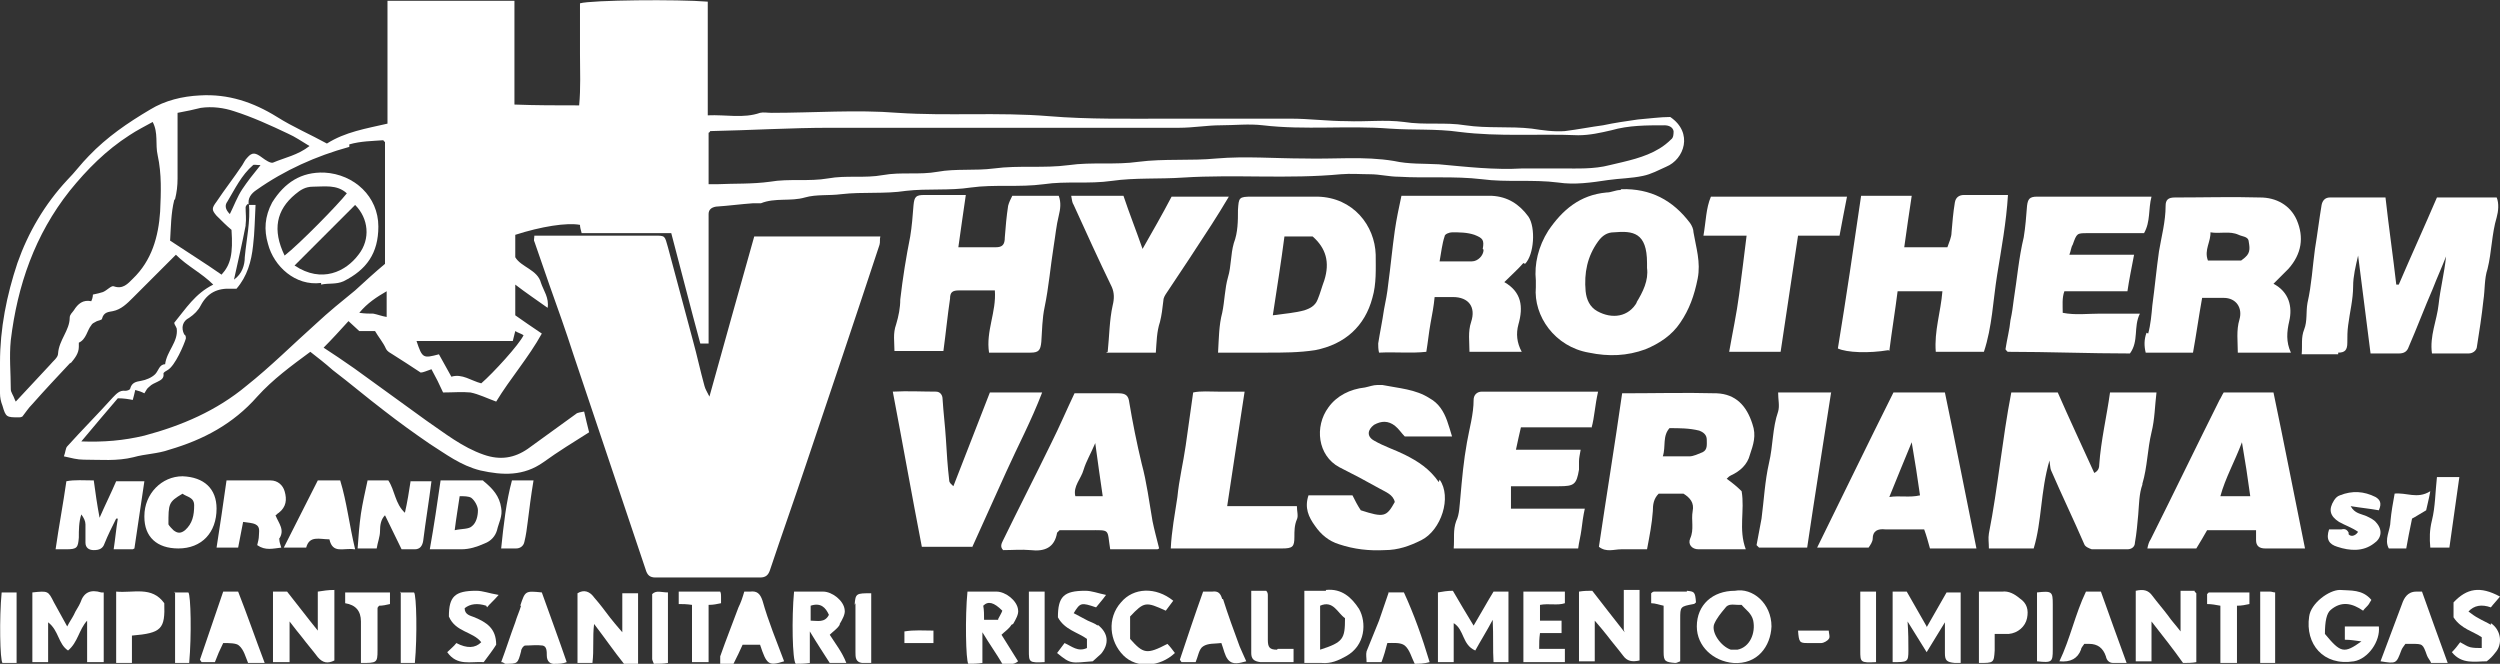<?xml version="1.0" encoding="UTF-8"?>
<svg xmlns="http://www.w3.org/2000/svg" version="1.1" viewBox="0 0 301.3 80">
  <rect x="0" y="0" width="301.3" height="80" fill="#333333" stroke="none"/>
  <defs>
    <style>
      .cls-1 {
        fill: #fff;
      }
    </style>
  </defs>
  <!-- Generator: Adobe Illustrator 28.6.0, SVG Export Plug-In . SVG Version: 1.2.0 Build 709)  -->
  <g>
    <g id="Livello_1">
      <g>
        <path class="cls-1" d="M8.5,43.8c.5-.6,1-1.2,1-2,0-.2,0-.5,0-.5.9-.4,1-1.5,1.5-2.1.1-.2.3-.3.5-.4.3-.2.8-.2.8-.4.2-.8.8-.8,1.3-.9,1-.2,1.7-.9,2.4-1.6,1.7-1.7,3.4-3.4,5.2-5.2,1.4,1.4,3.1,2.2,4.5,3.6-2.2,1.1-3.3,2.9-4.7,4.6,0,.2.2.4.3.7.2,1.6-1.2,2.7-1.4,4.3-.7,0-.8.8-1.2,1.2-.4.4-1.1.7-1.7.8-.6.1-1.1.2-1.3.9,0,.2-.4.3-.6.3-.7-.1-1.1.4-1.5.8-1.8,2-3.7,3.9-5.5,5.9-.2.2-.2.7-.4,1.2.9.2,1.6.4,2.4.4,2,0,4,.2,6-.3,1.4-.4,2.9-.4,4.3-.9,4.1-1.2,7.7-3.1,10.6-6.4,1.9-2.1,4.1-3.7,6.4-5.4.9.7,1.8,1.4,2.7,2.2,2.1,1.6,4.1,3.3,6.2,4.9,1.8,1.4,3.6,2.7,5.5,4,1.9,1.2,3.7,2.6,6.1,3.2,2.7.6,5.2.7,7.6-1,1.8-1.3,3.6-2.4,5.5-3.6-.2-.8-.4-1.6-.6-2.5-.4.1-.8.1-1,.3-1.9,1.4-3.9,2.8-5.8,4.2-1.6,1.1-3.3,1.4-5.3.7-2.6-.9-4.7-2.6-6.9-4.1-2.9-2.1-5.8-4.2-8.7-6.3-1.3-.9-2.6-1.8-3.7-2.5,1-1,2-2.1,3-3.2.4.4.9.8,1.3,1.2h1.9c.4.7,1,1.4,1.3,2.1.2.4.5.5.8.7,1.1.7,2.2,1.4,3.4,2.2.3,0,.7-.2,1.3-.4.5.9,1,1.9,1.4,2.8,1.2,0,2.3-.1,3.3,0,1,.2,2,.7,3.1,1.1,1.7-2.8,3.9-5.3,5.5-8.2-1.2-.8-2.2-1.5-3.2-2.2v-3.7c1.3,1,2.5,1.8,3.9,2.8.2-1.2-.5-2.1-.8-3-.4-1.6-2.4-1.9-3.1-3.1v-2.7c3.1-1,6.2-1.5,7.8-1.2,0,.3.1.6.2,1h10.8c1.2,4.5,2.3,8.9,3.5,13.3h1v-1.8c0-4.2,0-8.4,0-12.6,0-.4,0-.8,0-1.2,0-.5.3-.8.9-.9,1.5-.1,3-.3,4.4-.4.3,0,.7,0,1,0,1.7-.7,3.6-.2,5.3-.7,1.4-.4,2.9-.2,4.4-.4,2.6-.3,5.2,0,7.8-.4,2.6-.3,5.2,0,7.8-.4,2.9-.4,5.8,0,8.8-.4,2.7-.4,5.4,0,8.2-.4,2.8-.4,5.7-.2,8.6-.4,6.3-.4,12.7.2,19-.4,1.2-.1,2.4,0,3.5,0,1.2,0,2.3.3,3.5.3,3.3.2,6.6-.1,10,.3,3,.4,6.1,0,9.2.4,2,.3,4,0,6-.3,1.4-.2,2.8-.2,4.2-.5,1-.2,1.9-.7,2.8-1.1,2.2-.9,3.3-4.1.5-6-1.2,0-2.6.2-3.9.3-1.4.2-2.8.4-4.2.7-1.5.2-3,.5-4.6.7-1.3.1-2.7-.1-4-.3-2.6-.3-5.3,0-8-.4-2.4-.4-4.9,0-7.4-.4-2.3-.3-4.6,0-6.9-.1-2.3,0-4.5-.3-6.8-.3-4.9,0-9.7,0-14.6,0-4.8,0-9.7.1-14.5-.3-6.1-.5-12.2,0-18.2-.4-5-.4-10.1,0-15.2,0-.5,0-1-.1-1.4,0-2,.7-4.1.2-6.3.3V.2c-3.6-.3-14-.2-15.4.2,0,2,0,4.1,0,6.1,0,2.1.1,4.1-.1,6.2-2.7,0-5.2,0-7.8-.1V.1h-15.3v14.8c-2.6.6-5.1,1-7.3,2.4-2-1.1-4.1-2-6-3.2-2.9-1.8-5.9-2.8-9.3-2.6-2.1.1-4.2.6-6,1.7-2.7,1.6-5.2,3.3-7.4,5.6-.9.9-1.7,2-2.6,2.9-2.7,2.9-4.7,6.3-6,10C.8,35.6,0,39.6,0,43.7c0,1.2,0,2.5,0,3.7,0,.5.1,1,.3,1.5.4,1.4.5,1.4,2,1.4.1,0,.2,0,.4-.1.4-.5.7-1,1.2-1.5,1.5-1.7,3.1-3.4,4.6-5ZM85.4,16c.1,0,.2-.2.2-.2,4.8-.1,9.7-.4,14.5-.4,14,0,28,0,42,0,1.7,0,3.4-.3,5-.3,1.7,0,3.4-.2,5.1,0,5.1.6,10.2,0,15.3.4,2.8.2,5.6,0,8.4.4,4.8.6,9.5.2,14.3.4,1.4,0,2.7-.3,4-.6,2.1-.6,4.2-.6,6.4-.6.5,0,1,.2,1.1.7,0,.3,0,.8-.3,1-.4.4-.9.8-1.4,1.1-1.8,1.1-3.9,1.5-6,2-1.9.5-3.9.4-5.8.4-1.6,0-3.2,0-4.7,0-3.4.2-6.8-.2-10.1-.5-1.8-.1-3.6,0-5.4-.4-3.6-.6-7.2-.2-10.8-.3-3.5,0-7.1-.3-10.6,0-3.1.3-6.3,0-9.4.4-2.8.4-5.6,0-8.4.4-3,.4-6,0-9,.4-2.3.3-4.6,0-6.8.4-2.2.4-4.4,0-6.6.4-2.2.4-4.4,0-6.6.4-2.3.4-4.7,0-7,.4-2.2.3-4.3.2-6.4.3-.3,0-.6,0-1,0v-6.1ZM61.8,41.1c.1-.4.2-.8.3-1.2.3.2.7.3,1,.5-.5,1.1-3.7,4.6-5.1,5.8-1.2-.3-2.3-1.2-3.6-.8-.5-.9-1-1.8-1.5-2.7-1.9.5-2,.5-2.7-1.6h11.6ZM46.6,38.2c-.6-.1-1.1-.3-1.6-.4-.5,0-1,0-1.7-.1,1-1.2,2.1-1.9,3.3-2.6v3.1ZM42.1,17.4c1.4-.4,2.8-.4,4.1-.5.1.2.2.2.2.2,0,0,0,.1,0,.2,0,4.8,0,9.6,0,14.5-1.2,1-2.4,2.1-3.6,3.2-1.6,1.3-3.2,2.6-4.7,4-2.8,2.5-5.5,5.2-8.4,7.5-3.6,3-7.8,4.8-12.3,6-2.5.6-4.9.8-7.6.7,1.6-1.9,3.1-3.7,4.4-5.2.7,0,1.3.1,1.8.2.1-.4.2-.7.3-1.2.4.1.7.2,1.1.4.2-.3.3-.6.6-.8.3-.3.6-.4,1-.6.4-.2.8-.4.7-1,0-.1.3-.3.5-.4.9-.5,2-3.1,2.2-3.8,0-.2,0-.4-.2-.5-.4-.8-.2-1.6.6-2,.6-.4,1.1-.9,1.4-1.5.8-1.5,2-2.1,3.7-2,.2,0,.4,0,.6,0,1.3-1.5,1.8-3.3,2-5.2.2-1.6.2-3.2.3-4.9-.3,0-.6,0-.8,0-.2-.8.3-1.4.9-1.8,3.4-2.4,7.2-4.1,11.2-5.2ZM29.6,27.1c.1-.7,0-1.4,0-2.1,0-.2.2-.4.4-.5.2,2.2-.3,4.3-.5,6.5,0,.9-.3,2-1.3,2.7.5-2.3,1-4.4,1.4-6.5ZM27.7,25.8c-.6-.6-.6-1.1-.3-1.5.9-1.5,1.7-3.2,3.1-4.4.1-.1.4,0,.9,0-.9,1.1-1.6,2-2.2,2.9-.6.9-1,2-1.5,3ZM21.1,24c.2-.8.3-1.6.3-2.5,0-2.6,0-5.2,0-7.9,1.1-.2,2-.4,2.8-.6,1.4-.2,2.8,0,4,.4,2.2.7,4.4,1.7,6.5,2.7.9.4,1.6.9,2.6,1.5-1.4,1.1-3,1.4-4.4,2-.3.1-.9-.3-1.3-.6-.8-.6-1.2-.7-1.8,0-.3.3-.4.6-.6.9-1,1.5-2.1,2.9-3.1,4.4-.6.8-.6,1,0,1.7.6.6,1.2,1.2,1.8,1.7.2,2.9-.1,4.2-1.2,5.4-2-1.4-4.1-2.7-6.2-4.1.1-1.6.1-3.3.5-4.9ZM1.8,48.2c-.2-.6-.5-.9-.5-1.3,0-2-.2-3.9,0-5.9.8-6.6,2.9-12.7,7.1-18,2.1-2.6,4.4-4.9,7.2-6.7.9-.6,1.9-1.1,2.8-1.6.7,1.3.3,2.7.6,4,.5,2.3.4,4.5.3,6.8-.2,3-1,5.9-3.3,8.1-.6.6-1.2,1.3-2.3.9-.3-.1-.8.5-1.3.7-.3.1-.7.2-1.2.3,0,0,0,.4-.2.8-1-.2-1.6.3-2.1,1.1-.2.3-.5.5-.5.9,0,1.5-1.3,2.7-1.4,4.3,0,.5-.6.9-1,1.4-1.3,1.4-2.6,2.8-4.1,4.4Z"/>
        <path class="cls-1" d="M85.5,47.8c-.3-.6-.5-.9-.6-1.3-.5-1.8-.9-3.7-1.4-5.5-1-3.7-2-7.5-3-11.2-.4-1.4-.3-1.4-1.6-1.4-4.8,0-9.6,0-14.5,0,0,.3-.1.6,0,.7.6,1.7,1.2,3.5,1.8,5.2,1,2.8,2,5.6,2.9,8.4,2.9,8.6,5.8,17.3,8.7,25.9.2.7.5,1,1.2,1,4.2,0,8.4,0,12.6,0,.7,0,1-.3,1.2-.9,1.4-4.2,2.9-8.4,4.3-12.6,3-8.9,6-17.8,8.9-26.6.1-.3,0-.7.1-1h-15.2c-1.8,6.4-3.6,12.8-5.4,19.3Z"/>
        <path class="cls-1" d="M281.8,42.5c.8,0,1.1-.3,1.1-1.2,0-.7,0-1.4.1-2.1.2-1.6.6-3.1.6-4.7,0-1.2.3-2.4.6-3.7.5,4,1,7.9,1.5,11.8,1.2,0,2.3,0,3.4,0,.6,0,1-.2,1.2-.8,1-2.3,1.9-4.7,2.9-7,.5-1.3,1.1-2.6,1.6-3.9-.2,2-.7,3.9-.9,5.8-.2,1.9-1.1,3.8-.8,5.9,1.5,0,3,0,4.4,0,.5,0,.9-.3,1-.7.3-1.9.6-3.8.8-5.7.2-1.3.1-2.6.5-3.8.5-2,.5-4.2,1.1-6.2.2-.7.3-1.7,0-2.4h-7.2c-1.5,3.5-3.1,7-4.6,10.5,0,0-.2,0-.3,0-.4-3.5-.9-6.9-1.3-10.5-2.2,0-4.5,0-6.7,0-.6,0-.9.4-1,.9-.3,1.8-.5,3.5-.8,5.3-.3,2.2-.4,4.3-.9,6.5-.2,1.1,0,2.2-.4,3.2-.4,1-.2,1.9-.3,3,1.6,0,3,0,4.4,0Z"/>
        <path class="cls-1" d="M258.2,58.3c.6-2,.6-4.1,1.1-6.2.4-1.6.4-3.2.6-4.8h-5.6c-.4,2.9-1.1,5.8-1.3,8.7,0,.5-.2.8-.6,1-1.5-3.3-3-6.5-4.4-9.7h-5.6c-1.1,5.7-1.6,11.4-2.7,17-.1.6,0,1.1,0,1.8h5.4c1-3.3.8-6.8,1.9-10.6.1.7.1,1,.2,1.2,1.3,3,2.7,5.9,4,8.9.1.3.6.5.9.6,1.4,0,2.9,0,4.3,0,.5,0,.9-.3.9-.8.2-1.1.3-2.3.4-3.4.1-1.2.1-2.5.5-3.6Z"/>
        <path class="cls-1" d="M119.3,42.5c1.7,0,3.3,0,4.9,0,1,0,1.2-.3,1.3-1.3.1-1.4.1-2.8.4-4.2.5-2.4.7-4.9,1.1-7.4.2-1.2.3-2.4.6-3.6.2-.8.3-1.6,0-2.4h-5.6c-.2.4-.4.8-.5,1.2-.2,1.3-.3,2.5-.4,3.8,0,.9-.3,1.2-1.1,1.2-1.4,0-2.9,0-4.5,0,.3-2.2.6-4.2.9-6.3-1.9,0-3.5,0-5,0-1,0-1.2.2-1.3,1.2-.1,1.3-.2,2.6-.4,3.8-.5,2.5-.9,5-1.2,7.6,0,1-.2,2-.5,3-.4,1.1-.2,2.1-.2,3.2h5.9c.3-2.2.5-4.3.8-6.3,0-.8.3-1,1.1-1,1.4,0,2.9,0,4.3,0,.2,2.6-1.1,4.9-.7,7.5Z"/>
        <path class="cls-1" d="M227.7,42.3c.3-2.4.7-4.8,1-7.2h5.4c-.2,2.5-1,4.8-.8,7.3h5.8c1-3,1.1-6.2,1.6-9.3.5-3.1,1.1-6.3,1.3-9.6-1.9,0-3.6,0-5.3,0-.6,0-1,.3-1.1.9-.2,1.2-.3,2.4-.4,3.6,0,.6-.3,1.2-.5,1.8-1.8,0-3.4,0-5.2,0,.3-2.2.6-4.2.9-6.2h-6.1c-.9,6.2-1.8,12.3-2.8,18.4,1.1.5,3.7.6,6.1.2Z"/>
        <path class="cls-1" d="M152.7,42.5c1.9,0,3.9,0,5.8-.3,3.6-.7,6-2.9,6.9-6.3.5-1.7.4-3.5.4-5.2-.1-3.5-2.7-6.9-7-7-2.6,0-5.2,0-7.9,0-1.6,0-1.6.1-1.7,1.6,0,1.3,0,2.7-.5,4-.4,1.4-.3,2.8-.7,4.1-.4,1.4-.4,2.9-.7,4.3-.4,1.5-.4,3.1-.5,4.8,2.1,0,4,0,5.9,0ZM154.9,28.5h3.3c1.6,1.4,2.1,3.1,1.4,5.3-.3.8-.5,1.6-.8,2.3-.3.8-1,1.1-1.6,1.3-1.1.3-2.3.4-3.8.6.5-3.3,1-6.4,1.4-9.5Z"/>
        <path class="cls-1" d="M195.3,22.9c-.6,0-1.1.3-1.7.3-3.2.3-5.3,2.1-7,4.6-1.2,1.9-1.7,4-1.5,6,0,.4,0,.6,0,.8-.3,3.5,2.3,7.2,6.4,7.9,2.4.5,4.6.4,6.8-.4,1.7-.7,3.2-1.7,4.2-3.2,1.1-1.6,1.7-3.3,2.1-5.3.4-2-.2-3.8-.5-5.6,0-.4-.2-.8-.4-1.1-2.1-2.8-4.8-4.2-8.3-4.1ZM197.3,36.4c-1,1.8-3,2.1-4.8,1.1-.9-.5-1.3-1.4-1.4-2.4-.2-2.2.2-4.2,1.5-6,.5-.7,1.1-1.1,1.9-1.1,2.3-.2,4,0,4,3.7,0,.1,0,.3,0,.6.2,1.5-.5,2.9-1.3,4.2Z"/>
        <path class="cls-1" d="M183.8,31.8c1.1-1.1,1.3-4.4.4-5.7-1.1-1.5-2.5-2.4-4.4-2.5-3.6,0-7.2,0-10.9,0-.3,1.4-.6,2.8-.8,4.2-.3,2.1-.5,4.3-.8,6.5-.1,1-.3,2-.5,3-.2,1.4-.5,2.8-.7,4.1,0,.3,0,.7.1,1.1,2-.1,3.9.1,5.7-.1.2-1.2.3-2.3.5-3.4.2-1.1.4-2.1.5-3.2.8,0,1.5,0,2.2,0,1.9,0,2.8,1.2,2.2,3-.4,1.2-.2,2.4-.2,3.6h6.3c-.6-1.1-.7-2.2-.4-3.3.6-2.1.4-3.9-1.7-5.1.8-.8,1.6-1.5,2.3-2.3ZM178.8,30.1c0,.7-.7,1.4-1.4,1.4-1.2,0-2.4,0-3.9,0,.2-1.1.3-2.1.6-3,0-.3.6-.5.9-.5.9,0,1.8,0,2.7.3,1,.4,1.2.6,1,1.7Z"/>
        <path class="cls-1" d="M258.7,40.1c-.3.8-.3,1.6-.1,2.4h5.7c.4-2.2.7-4.4,1.1-6.6.9,0,1.7,0,2.6,0,1.5,0,2.3,1.2,1.9,2.6-.4,1.3-.2,2.7-.2,4h6.4c-.6-1.3-.5-2.5-.2-3.8.4-1.7,0-3.5-1.9-4.5.7-.7,1.2-1.2,1.8-1.8,1.6-1.8,1.9-3.8,1-5.9-.8-1.8-2.5-2.7-4.4-2.7-3.4-.1-6.8,0-10.3,0-.8,0-1.1.3-1.1,1,0,1.9-.5,3.7-.8,5.5-.3,2.1-.5,4.3-.8,6.5-.1,1.1-.2,2.3-.5,3.4ZM266.4,28c1.2.2,2.3-.2,3.4.3.4.2,1.1.2,1.2.7.1.7.3,1.4-.4,2-.2.2-.4.3-.5.4h-4c-.5-1.3.4-2.3.3-3.5Z"/>
        <path class="cls-1" d="M200,59.5h2.9c.8.5,1.3,1.1,1.1,2.1-.2,1.1.2,2.2-.3,3.3-.3.7.2,1.3,1,1.3,1.9,0,3.8,0,5.7,0-.9-2.4-.1-4.7-.5-7-.5-.5-1.1-1-1.8-1.5.2-.2.3-.3.5-.4,1.1-.5,2-1.3,2.3-2.5.4-1.2.8-2.3.3-3.7-.7-2.2-2-3.6-4.3-3.7-3.8-.1-7.6,0-11.4,0-.9,6.3-1.9,12.4-2.8,18.5.9.7,1.8.3,2.7.3,1,0,1.9,0,3.1,0,.3-1.6.6-3.1.7-4.6,0-.8.1-1.5.7-2.1ZM201.2,51.6c1.2,0,2.4,0,3.6.3.5.2.9.5.9,1.1,0,.6.1,1.2-.5,1.5-.5.2-1.1.5-1.6.5-1,0-2.1,0-3.2,0,.4-1.2-.1-2.5.9-3.5Z"/>
        <path class="cls-1" d="M242,42.4c4.9,0,9.8.2,14.7.2,1.1-1.5.4-3.2,1.2-4.8-1.8,0-3.3,0-4.8,0-1.5,0-3,.2-4.5-.1,0-.9-.1-1.8.2-2.6h7.6c.2-1.4.5-2.8.8-4.4h-7.8c.2-.5.2-.9.4-1.2.5-1.4.5-1.4,1.8-1.4,2.3,0,4.6,0,6.8,0,.8-1.4.5-2.9.9-4.4-4.7,0-9.2,0-13.8,0-.9,0-1.1.3-1.2,1.1-.1,1.3-.2,2.6-.4,3.8-.6,2.5-.8,5-1.2,7.5-.1.8-.2,1.6-.4,2.5-.1,1.1-.4,2.2-.6,3.5.1.1.2.3.3.3Z"/>
        <path class="cls-1" d="M191.8,51.6c.2-.7.3-1.4.4-2.1.1-.7.2-1.4.4-2.3h-13.8c0,0-.1,0-.2,0-.6,0-1,.4-1,1,0,1.7-.5,3.4-.8,5.1-.4,2.2-.6,4.4-.8,6.7-.1.9-.1,2-.5,2.8-.4,1.1-.2,2.1-.3,3.3h15c.1-.8.3-1.5.4-2.3.1-.8.2-1.6.4-2.5h-8.9v-2.7c2,0,3.9,0,5.8,0,1.8,0,2.1-.2,2.4-2,0-.3,0-.7,0-1,0-.4.1-.8.2-1.4h-7.8c.2-1,.4-1.8.6-2.7h8.5Z"/>
        <path class="cls-1" d="M173.4,58.1c-1.1-1.6-2.5-2.5-4.1-3.3-1.2-.6-2.5-1-3.7-1.7-.9-.5-.8-1.3,0-1.9.9-.5,1.7-.5,2.5.1.5.4.8.9,1.2,1.3h5.7c-.2-.7-.4-1.3-.6-1.9-.4-1.1-1-2.1-2.1-2.7-1.7-1.1-3.7-1.2-5.7-1.6-.2,0-.4,0-.6,0-.5,0-1,.2-1.5.3-1.8.2-3.4,1-4.4,2.4-1.7,2.3-1.3,5.8,1.3,7.2,1.6.8,3.3,1.7,4.9,2.6.7.4,1.6.7,1.8,1.6-1,1.8-1.3,1.9-4.1,1-.4-.6-.7-1.2-1-1.8h-5.3c-.5,1.5,0,2.6.8,3.7.7,1,1.6,1.8,2.9,2.2,1.8.6,3.6.8,5.5.7,1.6,0,3-.5,4.4-1.2,2.4-1.2,3.7-5.2,2.2-7.3Z"/>
        <path class="cls-1" d="M228.2,47.3c-3.1,6.2-6.1,12.4-9.2,18.7h6.2c.2-.3.5-.7.5-1.1,0-.9.6-1.2,1.5-1.1,1.6,0,3.1,0,4.7,0,.3.8.5,1.6.7,2.3h5.6c-1.3-6.4-2.5-12.6-3.8-18.8h-6.2ZM227.7,59.9c.9-2.2,1.7-4.2,2.7-6.6.4,2.3.7,4.3,1,6.4-1.3.3-2.4,0-3.7.2Z"/>
        <path class="cls-1" d="M139.7,66.1c-.3-1.2-.6-2.3-.8-3.3-.4-2.3-.7-4.7-1.3-6.9-.6-2.5-1.1-5-1.5-7.4-.1-.8-.4-1.1-1.3-1.1-1.7,0-3.4,0-5.3,0-1,2.1-1.8,4-2.8,6-1.9,3.9-3.9,7.8-5.8,11.7-.2.4-.4.8,0,1.2,1.1,0,2.2-.1,3.3,0,1.7.2,2.9-.3,3.2-2.1,0,0,.2-.2.3-.3,1.2,0,2.3,0,3.5,0,2.7,0,2.2-.2,2.6,2.3,1.9,0,3.8,0,5.7,0ZM129.6,59.8c-.3-1.2.7-2.1,1-3.2.3-1,.9-2,1.4-3.2.3,2.3.6,4.3.9,6.4h-3.3Z"/>
        <path class="cls-1" d="M268,47.3c-.2.3-.3.6-.5.9-2.8,5.6-5.5,11.2-8.3,16.8-.2.3-.3.6-.4,1.1h5.9c.5-.8.9-1.5,1.3-2.2h5.9c0,.5,0,.9,0,1.2,0,.7.4,1,1.1,1,1.6,0,3.1,0,4.8,0-1.3-6.4-2.5-12.6-3.8-18.8h-6.1ZM267.6,59.8c.6-2.2,1.7-4.1,2.6-6.5.4,2.3.7,4.3,1,6.5h-3.6Z"/>
        <path class="cls-1" d="M117.1,66.1c1.4-3.1,2.8-6.2,4.2-9.3,1.4-3.1,3-6.1,4.3-9.5h-6.3c-1.5,3.8-2.9,7.5-4.4,11.3-.2-.2-.5-.4-.5-.7-.2-1.7-.3-3.3-.4-5-.1-1.6-.3-3.2-.4-4.8,0-.5-.3-.9-.8-.9-1.7,0-3.4-.1-5.2,0,1.2,6.3,2.3,12.5,3.5,18.7h6.1Z"/>
        <path class="cls-1" d="M133.3,42.5h6c.1-1.3.1-2.5.5-3.7.2-.8.3-1.6.4-2.5,0-.4.2-.7.4-1,1.8-2.7,3.6-5.4,5.4-8.2.7-1.1,1.4-2.2,2.1-3.4h-6.9c-1.1,2.1-2.3,4.2-3.5,6.3-.8-2.3-1.6-4.3-2.3-6.4-2.2,0-4.2,0-6.3,0,.1.5.1.8.3,1.1,1.5,3.3,3,6.6,4.6,9.9.3.7.3,1.4.1,2.2-.4,1.8-.4,3.7-.6,5.6Z"/>
        <path class="cls-1" d="M209.6,35.5c-.3,2.3-.8,4.6-1.2,6.9h6.2c.7-4.7,1.4-9.4,2.1-14h5c.3-1.7.6-3.1.9-4.7h-16.4c-.6,1.4-.6,3-.9,4.7h5.2c-.3,2.5-.6,4.8-.9,7.1Z"/>
        <path class="cls-1" d="M147.9,61c.7-4.7,1.4-9.2,2.1-13.8-1.1,0-2.2,0-3.2,0-1,0-2.1-.1-3,.1-.3,2.2-.6,4.3-.9,6.4-.3,2.1-.8,4.1-1,6.2-.3,2-.7,4.1-.8,6.2,1.7,0,3.3,0,4.9,0,2.8,0,5.6,0,8.5,0,1.3,0,1.5-.2,1.5-1.4,0-.7,0-1.4.3-2.1.2-.4,0-1,0-1.6h-8.4Z"/>
        <path class="cls-1" d="M220.7,47.3c-1.3,0-2.2,0-3.2,0-1,0-2.1,0-3.2,0,0,.9.2,1.6,0,2.3-.7,2-.6,4.1-1.1,6.2-.5,2.2-.6,4.4-.9,6.7-.2,1.1-.4,2.2-.6,3.2.2.2.3.3.3.3,1.9,0,3.8,0,5.8,0,.9-6.1,1.9-12.3,2.9-18.8Z"/>
        <path class="cls-1" d="M16.2,66.1c.4-2.7.8-5.4,1.2-8.1h-3.4c-.6,1.4-1.3,2.8-2,4.4-.3-1.6-.5-3-.7-4.5-1.2,0-2.3-.1-3.3.1-.4,2.8-.9,5.4-1.3,8.2.5,0,.9,0,1.3,0,1.3,0,1.4-.2,1.5-1.4,0-.9,0-1.9.3-2.8.3.4.5.8.5,1.2,0,.7,0,1.4,0,2.2,0,.6.4.9,1,.9.7,0,1.1-.2,1.3-.8.4-1,.9-2,1.4-3,0,0,.1,0,.2,0-.2,1.2-.3,2.4-.5,3.7h2.3Z"/>
        <path class="cls-1" d="M33.6,65c.8-1.1,0-1.9-.4-2.9.1,0,.2-.2.4-.3.9-.7,1-1.6.7-2.6-.2-.7-.8-1.3-1.7-1.3-.9,0-1.7,0-2.6,0-.9,0-1.8,0-2.7,0-.4,2.9-.8,5.5-1.2,8.1h2.6c.2-1.1.4-2,.6-3.1.6.1,1.1.1,1.5.3.6.3.4.9.4,1.4,0,.3-.1.7-.2,1.1,1,.7,1.9.4,2.9.3-.1-.4-.3-.8-.2-1Z"/>
        <path class="cls-1" d="M49.5,57.9c-.2,1.3-.4,2.6-.7,3.9-1.2-1.1-1.2-2.7-2-3.9h-2.5c-.3,1.4-.6,2.7-.8,4-.2,1.4-.3,2.8-.4,4.2h2.3c.1-.7.4-1.4.4-2.1,0-.7.1-1.4.6-1.9.7,1.4,1.3,2.7,2,4.1.6,0,1.1,0,1.6,0,.6,0,.9-.4,1-1,.3-2.4.7-4.8,1-7.2h-2.5Z"/>
        <path class="cls-1" d="M58.2,57.9c-1.7,0-3.4,0-5.1,0-.4,2.8-.8,5.5-1.3,8.3,1.4,0,2.6,0,3.8,0,1,0,1.9-.3,2.8-.7.8-.3,1.3-.9,1.5-1.6.2-.9.7-1.7.5-2.7-.2-1.4-1-2.3-2.1-3.2ZM56.9,63.4c-.4.4-1.2.3-2.1.5.2-1.6.4-2.7.6-4.1.5,0,1.1,0,1.4.2.4.3.8,1,.8,1.5,0,.7-.2,1.5-.7,1.9Z"/>
        <path class="cls-1" d="M177.6,75.4c-.9-1.5-1.7-2.8-2.5-4.2-.7,0-1.2.1-1.8.2,0,2.9,0,5.7,0,8.4h1.9v-4.7c1.3.8,1,2.6,2.6,3.3.6-1.1,1.3-2.2,2.1-3.7.1,2,0,3.6.1,5.1h1.8v-8.5h-1.8c-.8,1.3-1.5,2.6-2.4,4.1Z"/>
        <path class="cls-1" d="M12.2,71.4c0,0,0,0,0,0-1.3-.4-2.1,0-2.5,1.2-.2.5-.6,1-.8,1.5-.2.4-.5.8-.8,1.4-.6-1.1-1.1-2-1.6-2.9-.7-1.4-.7-1.4-2.6-1.2v8.4h1.9v-4.8c1.3,1,1.2,2.6,2.4,3.4,1.2-1,1.3-2.5,2.3-3.6v5h2c0-2.8,0-5.5,0-8.2,0,0,0-.1,0-.2Z"/>
        <path class="cls-1" d="M17.4,62.3c0,2.4,1.5,3.8,4.1,3.8,2.8,0,4.6-1.9,4.6-4.8,0-2.4-1.5-3.8-4.1-3.9-2.5,0-4.6,2.1-4.6,4.8ZM23.4,60.9c0,1.2-.2,2.2-1.1,3-.5.4-.9.4-1.4,0-.2-.2-.5-.5-.6-.7,0-2.5,0-2.7,1.7-3.7.5.4,1.4.4,1.4,1.4Z"/>
        <path class="cls-1" d="M232.2,75.5c-.8-1.4-1.6-2.8-2.4-4.2h-1.7v8.5c1.8,0,1.9,0,1.9-1.4,0-1.1,0-2.1-.1-3.5.8,1.3,1.5,2.4,2.3,3.7.8-1.3,1.4-2.3,2.2-3.6,0,1.4,0,2.6,0,3.7,0,.9.2,1.1,1.2,1.2.2,0,.5,0,.7,0v-8.5h-1.7c-.8,1.4-1.6,2.8-2.4,4.2Z"/>
        <path class="cls-1" d="M38.3,76c-1.3-1.6-2.5-3.2-3.7-4.7h-1.7v8.5h2v-4.9c.6.8,1.1,1.4,1.5,1.9.6.8,1.3,1.6,1.9,2.4.6.7,1.2.8,2,.4v-8.5c-.8,0-1.3.1-2,.2v4.7Z"/>
        <path class="cls-1" d="M75,76.2c-.7-.8-1.1-1.3-1.5-1.8-.6-.8-1.2-1.6-1.9-2.4-.5-.7-1.2-1-2-.5v8.4h1.8c.2-1.6,0-3.1.2-4.7,1.3,1.7,2.4,3.3,3.6,4.8h1.7v-8.5h-1.9v4.9Z"/>
        <path class="cls-1" d="M264.5,71.2c-.5,0-1.1,0-1.7,0v4.9c-.6-.8-1.1-1.3-1.5-1.9-.6-.8-1.3-1.6-1.9-2.4-.5-.7-1.1-.8-2-.6v8.5h1.9v-4.8c1.4,1.8,2.6,3.3,3.8,5,.5,0,1.1,0,1.6-.1,0-2.9,0-5.6,0-8.3,0,0,0,0-.2-.2Z"/>
        <path class="cls-1" d="M195.8,76.2c-1.4-1.8-2.6-3.3-3.9-5-.5,0-1,0-1.6.1,0,2.9,0,5.7,0,8.4h1.9v-4.9c.7.8,1.1,1.3,1.5,1.8.6.8,1.3,1.6,1.9,2.4.5.7,1.1.8,2,.6v-8.5h-1.9v4.8Z"/>
        <path class="cls-1" d="M42.8,66.2c-.7-2.9-1-5.7-1.8-8.3h-2.7c-1.3,2.6-2.7,5.3-4.1,8.1h2.7c.4-1.5,1.6-1,2.8-1,.4,1.8,1.7,1,3,1.2Z"/>
        <path class="cls-1" d="M209.1,71.2c-2.7,0-4.6,1.7-4.6,4.3,0,2.4,2,4.2,4.4,4.4,2.9.2,4.5-2,4.6-4.4,0-2.8-2.3-4.7-4.4-4.3ZM209.3,78.3c-.2,0-.5,0-.7,0-1.2-.4-2.4-2.1-2-3.1.3-.7.8-1.3,1.3-1.9.4-.6,1-.4,1.6-.4.1,0,.3,0,.4,0,.5.6,1.2,1,1.4,1.9.3,1.5-.4,3.2-1.9,3.5Z"/>
        <path class="cls-1" d="M159.8,71.2c-.8,0-1.7,0-2.6,0v8.7c.8,0,1.4,0,2.1,0,1.1.1,2-.3,2.9-.8,2.4-1.3,2.5-4.1,1.6-5.7-.9-1.4-2.1-2.5-4-2.3ZM159.1,78.3v-5.3c1.6-.7,2.1.9,3,1.5,0,2.5-.2,2.9-3,3.8Z"/>
        <path class="cls-1" d="M122.1,75.2c.3-.5.7-1.2.6-1.7-.1-1.1-1.5-2.2-2.6-2.2-1.2,0-2.3,0-3.5,0-.3,3-.2,8.3.1,8.7.5,0,1.1,0,1.7-.1v-3.7c.9,1.5,1.7,2.6,2.4,3.8.7,0,1.3.2,1.9-.3-.7-1.1-1.3-2.1-2-3.2.4-.4.9-.7,1.2-1.2ZM120.3,74.7c-.5,0-1,0-1.7,0,0-.6,0-1.2-.1-1.7.6-.6,1.3-.4,2.3.6-.1.3-.3.6-.5,1Z"/>
        <path class="cls-1" d="M101.2,75.2c.3-.5.7-1.2.6-1.7-.1-1.1-1.5-2.2-2.6-2.2-1.2,0-2.3,0-3.5,0-.3,3.2-.2,8.3.2,8.7.5,0,1.1,0,1.7-.1v-3.8c.9,1.5,1.7,2.7,2.4,3.8h2c-.5-1.3-1.3-2.3-2-3.4.4-.4.9-.7,1.2-1.2ZM97.7,74.8v-1.8c1.2-.4,1.8.2,2.2,1.1-.5,1-1.4.7-2.2.7Z"/>
        <path class="cls-1" d="M282.6,75.7v1.4c.7,0,1.2.1,2,.2-2.1,1.5-2.5,1.4-4.4-.9,0-1.5.2-2.5.7-2.9,1.3-1.1,2.6-.8,3.9.1.2-.3.5-.5.7-.8,0,0,.1-.2.3-.5-1.1-1.3-2.5-1.1-3.8-1.2-1.3,0-3.5,1.6-3.7,3.2-.5,3.3,1.7,6,5.4,5.4,1.7-.3,3.2-2.4,3-4.2h-4.1Z"/>
        <path class="cls-1" d="M251.4,71.3c-1.3,2.7-1.9,5.7-3.2,8.4q2,.2,2.6-1.4c0-.2.2-.4.4-.7.2,0,.4,0,.6,0q1.5,0,2,1.5c.1.5.4.8.9.8.4,0,.9,0,1.6,0-1.1-3-2.1-5.8-3.1-8.6h-1.8Z"/>
        <path class="cls-1" d="M291.2,71.3q-1.1,0-1.6,1.2c-.9,2.4-1.8,4.8-2.7,7.2,1.9.3,1.9.3,2.5-1.3.1-.3.3-.5.5-.8.3,0,.5,0,.8,0,1.3,0,1.3,0,1.8,1.4.1.3.4.6.5.9h2c-1.1-3-2.1-5.8-3.1-8.6-.3,0-.4,0-.6,0Z"/>
        <path class="cls-1" d="M147.3,72.2c-.2-.7-.5-1-1.2-.9-.3,0-.6,0-1.1,0-1,2.8-1.9,5.5-2.8,8.2,0,0,.1.2.2.3h1.7c.3-.7.4-1.6.9-1.9.6-.4,1.4-.3,2.2-.4.3.8.4,1.5.8,2,.6.7,1.4.4,2.2.2-.3-.7-.6-1.3-.8-1.8-.7-1.9-1.4-3.8-2-5.7Z"/>
        <path class="cls-1" d="M26.9,71.3c-.9,2.7-1.9,5.5-2.8,8.2,0,0,.1.2.2.3h1.6c.3-.8.6-1.5,1-2.3.7,0,1.6,0,1.9.3.6.5.8,1.4,1.1,2.1h2c-1.1-2.9-2.1-5.8-3.2-8.6h-1.9Z"/>
        <path class="cls-1" d="M90.5,71.3c-.2,0-.4,0-.8,0-.2.7-.4,1.3-.7,1.9-.7,1.9-1.5,3.9-2.2,5.9,0,.3,0,.6,0,.9h1.6c.4-.8.8-1.6,1.1-2.3h2.1c.8,2.4,1,2.6,2.9,2-.9-2.4-1.9-4.8-2.6-7.3-.3-.9-.7-1.2-1.5-1.1Z"/>
        <path class="cls-1" d="M62.8,73c-.2.7-.5,1.3-.7,2-.6,1.6-1.1,3.2-1.7,4.8.3,0,.4.2.5.2,1.5,0,1.5,0,1.9-1.5,0-.3.3-.7.5-.7.7,0,1.4-.1,2.1,0,.5.1.5.7.5,1.2,0,.7.4,1.1,1.1,1,.4,0,.8,0,1.3-.2-1-2.9-2-5.6-3-8.4-2-.2-2-.2-2.6,1.6Z"/>
        <path class="cls-1" d="M167.4,71.3c-.4,1.2-.8,2.3-1.2,3.5-.5,1.2-1,2.5-1.5,3.7-.1.4,0,.8,0,1.3h1.8c.3-.8.5-1.5.7-2.3.7,0,1.6-.1,2.1.3.6.5.8,1.4,1.2,2.2.5,0,1.1,0,1.8-.2-.9-3-1.9-5.8-3.1-8.4h-1.8Z"/>
        <path class="cls-1" d="M14,71.3v8.6h1.9v-3.3c3.6-.3,4-.8,3.9-3.9-1.5-2.1-3.7-1.2-5.8-1.4Z"/>
        <path class="cls-1" d="M243.4,72.1c-.6-.5-1.3-.9-2.1-.8-.9,0-1.8,0-2.8,0v8.6c1.8,0,1.8,0,1.9-1.5,0-.6,0-1.3,0-2,.7,0,1.2,0,1.7,0,1.1-.1,2-.9,2.2-1.9.2-1,0-1.8-.9-2.4Z"/>
        <path class="cls-1" d="M185.5,78.2c0-.7,0-1.2.1-1.9h2.6v-1.5h-2.6v-1.9c1.1-.2,2.1.1,3-.2v-1.4h-5v8.5h5c0-.6,0-1,0-1.6h-3.1Z"/>
        <path class="cls-1" d="M136.2,76.9v-2.6c1.7-1.8,1.9-1.8,4.3-.7.3-.4.6-.8.9-1.2-2.1-1.7-4.8-1.6-6.3.2-1.7,1.9-1.4,4.7.3,6.4,1.6,1.6,4.4,1.4,6.2-.3-.3-.4-.6-.8-.9-1.1-2.5,1.3-2.9,1.2-4.5-.6Z"/>
        <path class="cls-1" d="M283.1,64.3c-.2-.5-.5-.6-.9-.5-.5,0-1,0-1.5,0-.4,1.2,0,1.8,1,2.1,1.5.5,3.1.6,4.4-.4.9-.6,1.1-1.6.3-2.5-.3-.4-.8-.6-1.2-.8-.7-.3-1.4-.3-1.9-1.2,1.2.2,2.3.3,3.4.5.4-.9.1-1.3-.4-1.6-1.4-.7-2.8-.8-4.3-.2-.3.1-.5.3-.7.6-.7,1.1-.5,1.9.6,2.6.7.4,1.6.7,2.3,1.2-.4.6-1,.6-1.2.2Z"/>
        <path class="cls-1" d="M132.3,75.4c-.4-.3-.8-.4-1.2-.6-.6-.3-1.1-.6-1.7-.9.8-1.3.9-1.3,2.7-.7.3-.4.7-.8,1.2-1.5-1-.2-1.7-.5-2.5-.5-2.6,0-3.3.7-3.3,3.2.8,1.5,2.4,1.8,3.5,2.6,0,.5,0,.8,0,1.1-1.1.5-1.8-.2-2.7-.6-.3.4-.6.8-.9,1.2,1.7,1.4,1.7,1.2,4.3,1,.3-.3.7-.6,1-.9,1-1.2.9-2.5-.4-3.5Z"/>
        <path class="cls-1" d="M300.2,75.3c-.5-.3-1-.5-1.5-.8-.4-.2-.8-.5-1.2-.8q1-1.1,2.7-.5c.3-.4.7-.8,1.1-1.3-2.4-1.3-4-1-5.6.7v1.8c.9,1.4,2.4,1.7,3.4,2.4v1.3c-.5,0-1,0-1.4-.1-.4-.1-.8-.4-1.2-.6-.3.4-.6.8-1,1.2,1.2,1.5,2.8,1.1,4.2,1.1.4-.3.7-.6,1-1,1-1.1.7-2.8-.5-3.6Z"/>
        <path class="cls-1" d="M58.7,73.2c.3-.4.7-.7,1.4-1.5-1.2-.2-1.9-.5-2.7-.5-2.6,0-3.3.7-3.3,3.1.8,1.9,2.9,1.8,3.9,3.1q-1.1,1.1-3,.1c-.3.4-.7.7-1.1,1.1,1.2,1.7,2.8,1.1,4.4,1.2.6-.8,1.2-1.6,1.5-2.1,0-2-1.2-2.7-2.6-3.3-.5-.2-1.2-.3-1.2-1.1q1-.8,2.6-.3Z"/>
        <path class="cls-1" d="M41.6,72.7q1.9.3,1.9,2.2c0,1.6,0,3.2,0,5,1.9,0,2,0,2-1.5,0-1.7,0-3.4,0-5.1,0-.1.1-.2.2-.3.4,0,.9-.1,1.3-.2v-1.4h-5.4v1.3Z"/>
        <path class="cls-1" d="M62.2,66.1c.5,0,.9-.3,1-.8.2-.8.3-1.6.4-2.4.2-1.6.4-3.2.7-5h-2.6c-.7,2.6-1,5.3-1.3,8.2.8,0,1.3,0,1.9,0Z"/>
        <path class="cls-1" d="M203.3,71.3c-1.3,0-2.6,0-3.9,0-.1,0-.2,0-.4.2v1.2c.5,0,1,.2,1.5.3,0,1.9,0,3.8,0,5.6,0,1.1.2,1.2,1.4,1.3.2,0,.3-.1.6-.2,0-1.7,0-3.4,0-5.1,0-1.5,0-1.5,1.6-1.8.1,0,.2-.1.3-.2-.1-1.3-.2-1.3-1.1-1.4Z"/>
        <path class="cls-1" d="M293.7,57.5c-.2,1.8-.2,3.6-.6,5.2-.3,1.2-.3,2.2-.2,3.3h2.3c.4-2.9.8-5.7,1.2-8.5h-2.6Z"/>
        <path class="cls-1" d="M86.8,71.3h-5c0,.5,0,1,0,1.5.5,0,.9,0,1.6.1v6.9h2v-6.9c.6,0,1-.1,1.5-.2,0-.3,0-.6,0-.8,0-.2,0-.4-.1-.6Z"/>
        <path class="cls-1" d="M153.9,78.3c-.9,0-1.1-.3-1.1-1.2,0-1.8,0-3.5,0-5.3,0-.2,0-.4-.2-.6h-1.8c0,2.6,0,5.1,0,7.5,0,.7.3,1,1.1,1.1,1.3,0,2.6,0,4,0,0-.6,0-1.1,0-1.6-.7,0-1.3,0-1.9,0Z"/>
        <path class="cls-1" d="M266.2,71.4s0,0-.2.2c0,.4,0,.8,0,1.2.6,0,1,.1,1.6.2v6.9h2v-6.9c.6,0,1-.1,1.5-.2v-1.4c-1.8,0-3.3,0-4.9,0Z"/>
        <path class="cls-1" d="M288.6,59.5c-.2,1.1-.4,2.2-.5,3.3,0,1.1-.8,2.2-.2,3.3h2.1c.2-1.1.4-2.2.7-3.6.4-.2,1-.6,1.7-1,.1-.5.3-1.2.5-2.3-1.6,1-2.9.1-4.4.3Z"/>
        <path class="cls-1" d="M48.3,71.3v8.6c.5,0,.9,0,1.2,0,.2,0,.4,0,.5,0,.3-3.2.2-8.2-.1-8.5h-1.7Z"/>
        <path class="cls-1" d="M78.6,71.5c0,2.7,0,5.3,0,7.9,0,.2.1.3.2.6.6,0,1.2,0,1.7-.1v-8.5c-.8,0-1.4-.3-1.9.2Z"/>
        <path class="cls-1" d="M21.1,71.3v8.6c.5,0,.9,0,1.2,0,.2,0,.4,0,.5,0,.3-3.3.2-8.2-.1-8.5h-1.7Z"/>
        <path class="cls-1" d="M.3,79.9h1.7v-8.5H.2c-.3,3.1-.2,8.2.1,8.5Z"/>
        <path class="cls-1" d="M272.4,71.3v8.6h1.8v-8.5c-.2,0-.4-.1-.6-.1-.4,0-.8,0-1.2,0Z"/>
        <path class="cls-1" d="M224.2,78.4c0,1.4,0,1.5,1.9,1.4v-8.5h-1.9c0,2.4,0,4.7,0,7.1Z"/>
        <path class="cls-1" d="M124,78.4c0,1.4,0,1.5,1.9,1.4v-8.5h-1.9c0,2.4,0,4.7,0,7.1Z"/>
        <path class="cls-1" d="M245.5,71.4v8.3c1.8.2,1.9.1,1.9-1.4,0-1.8,0-3.6,0-5.5,0-1.5-.1-1.6-1.9-1.4Z"/>
        <path class="cls-1" d="M103.1,72.7c0,2,0,3.9,0,5.9,0,.6,0,1.2.8,1.3.4,0,.7,0,1.1,0v-8.4c-1.8,0-1.9,0-2,1.4Z"/>
        <path class="cls-1" d="M216.7,76c.1,1.4.2,1.5,1.1,1.5.6,0,1.2,0,1.7,0,.3,0,.8-.3.9-.5.2-.2,0-.7,0-1h-3.8Z"/>
        <path class="cls-1" d="M109,76.1v1.4h3.5v-1.5c-1.2,0-2.3-.1-3.5.1Z"/>
        <path class="cls-1" d="M38.7,34.3c.9-.2,1.8,0,2.7-.4,2.8-1.4,4.2-3.4,4.2-6.6,0-3.6-2.9-6.3-6.5-6.5-2.8-.1-4.8,1.2-6.3,3.6-.9,1.7-1,3.3-.5,5,.7,2.7,3.3,5.1,6.4,4.7ZM43.2,30.7c-1.5,2-4.4,3.5-7.7,1.3,2.5-2.5,4.9-4.9,7.3-7.3,1.6,1.6,1.9,4.1.4,6ZM35.6,23.4c.6-.5,1.2-.9,2.1-.9,1.4,0,2.9-.3,4.1.8-1,1.3-5.7,6.1-7.5,7.5-1.5-3.1-1-5.5,1.3-7.4Z"/>
      </g>
    </g>
  </g>
</svg>
